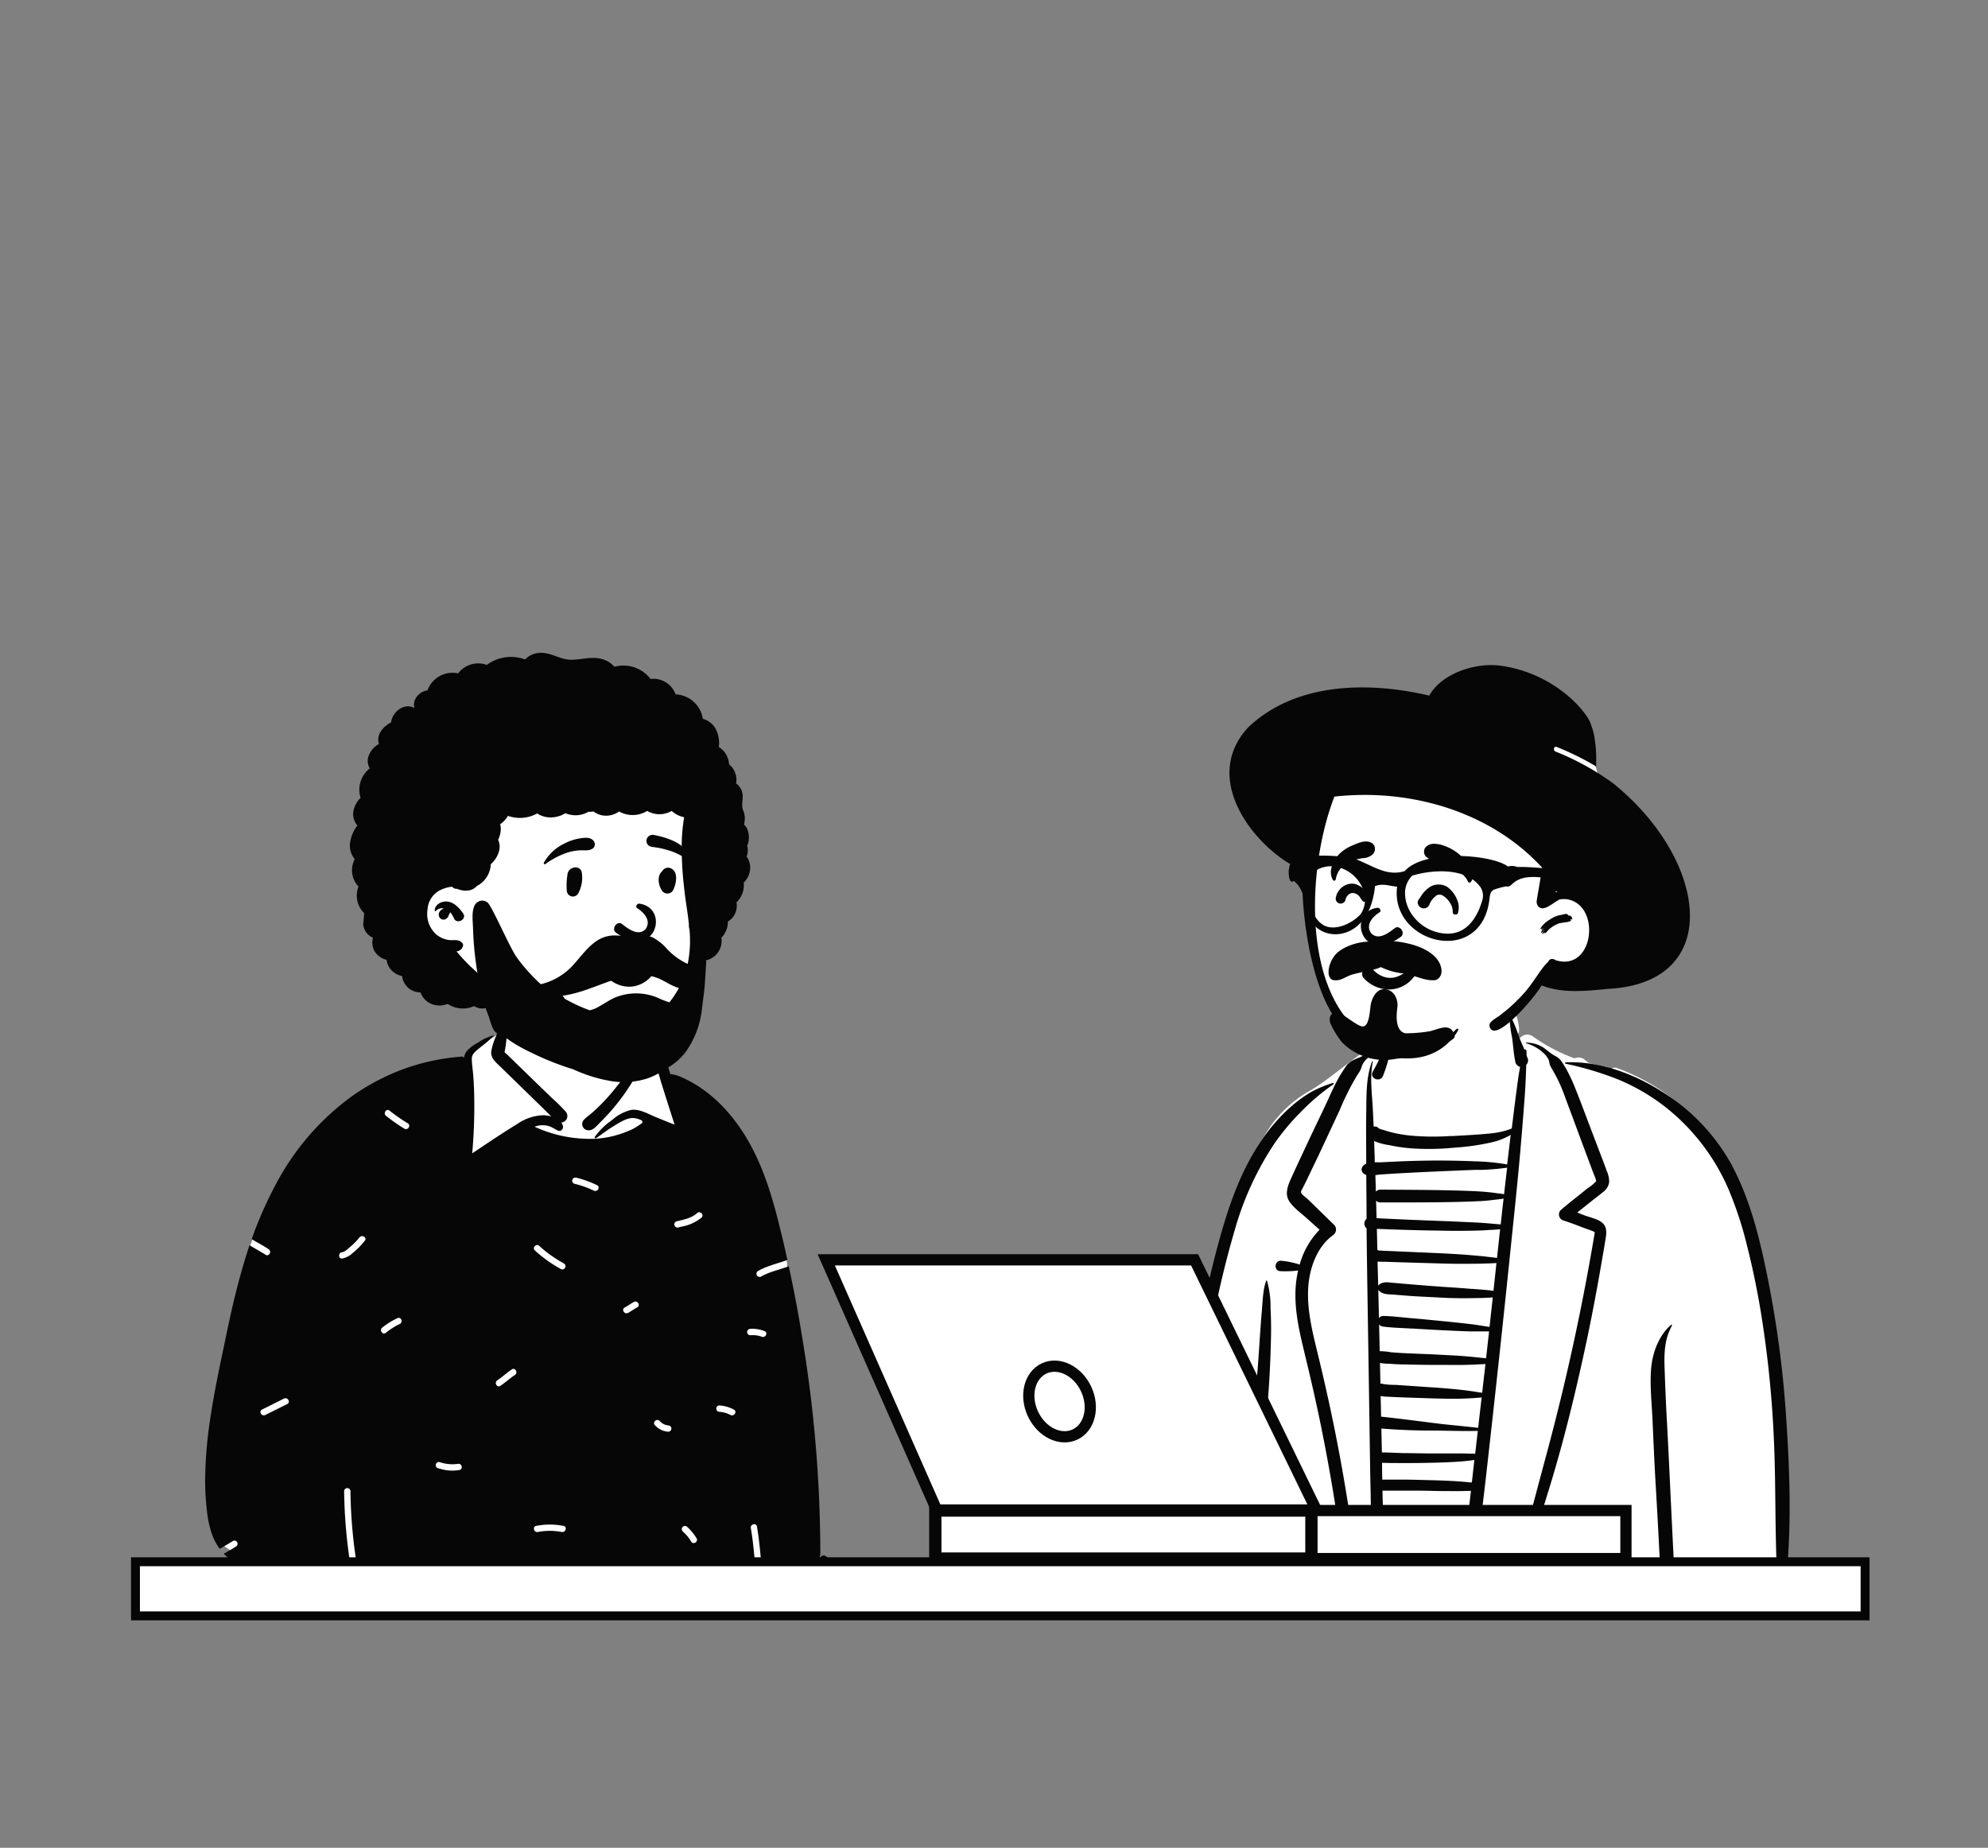 <svg id="Capa_1" data-name="Capa 1" xmlns="http://www.w3.org/2000/svg" viewBox="0 0 530.95 493.52"><rect x="0" y="0" width="530.95" height="493.52" fill="#808080" stroke="none"/><title>Mesa de trabajo 11</title><g id="Introduction"><g id="variations"><g id="images"><path d="M316.54,407.84c-.17,3.14,0,6.22,2.83,8.16,2.09,1.41,4.87,1.6,7.3,1.75l79.95,4.67,20,1.16c6.49.37,13,.79,19.49.75a150.06,150.06,0,0,0,19.75-1.45c4-.55,9.82-1.95,10.54-6.76a.88.88,0,0,0-1-1c.17-.78.27-1.56.37-2.24a86.12,86.12,0,0,0,.83-8.77,122.09,122.09,0,0,0-.54-17.63c-1.05-10.4-2.54-20.77-4.06-31.1A240.27,240.27,0,0,0,465.88,325c-2.58-9.18-6-18.14-12.4-25.34a55.16,55.16,0,0,0-21.56-14.38,1.65,1.65,0,0,0-1.79.36,2,2,0,0,0-1.19-.72c-1.54-.26-3.05-.6-4.54-1a7.38,7.38,0,0,1-1-.76,2.64,2.64,0,0,0-2.88-.49,47.05,47.05,0,0,1-11.33-6,2.53,2.53,0,0,0-3.38.8l-.67-.9a2.17,2.17,0,0,0,.57-1.67,12.75,12.75,0,0,0-2.8-7.33c-3.38-4.28-8.67-6-13.93-5.64a16.94,16.94,0,0,0-10.14,2.85,18.88,18.88,0,0,0-7,6c-1.53,2.25-.55,5.69-2.07,7.93-1.16,1.72-4.64,1.64-6.33,2.8-4.05,2.78-9,7.09-13.19,9.57a32.15,32.15,0,0,0-11.4,10.42,72.16,72.16,0,0,0-7.26,14.78,201.65,201.65,0,0,0-9.37,35.53c-2.15,12.31-3.45,24.78-4.44,37.23q-.73,9.39-1.24,18.78Z" fill="#fff" fill-rule="evenodd"/><path d="M444.57,365.32l.05,1.32c.13,3.93.3,7.85.51,11.79l.16,2.92c.46,8.77.85,17.54,1.28,26.31h0l.61,12.41a12.89,12.89,0,0,1,0,4.25l0,0v0a1.74,1.74,0,0,1-3.31,0,12.24,12.24,0,0,1-.39-3.83h0l-.58-11.35c-.26-5.05-.57-10.1-.85-15.15s-.48-9.95-.71-14.93c-.2-4.47-.73-9.1-.36-13.57.36-4.21,2.05-8.78,5.29-11.62a.17.17,0,0,1,.26.21C444.55,357.65,444.44,361.37,444.57,365.32Zm-76.5-83.74a4.83,4.83,0,0,0-4.48,3.61,6.11,6.11,0,0,1-.79,1.5l-.37.56a71.48,71.48,0,0,0-4.64,9.26h0l-5.13,11c-.86,1.84-1.75,3.66-2.62,5.48-.42.89-.84,1.77-1.27,2.64h0l-.76,1.54c-.17.32-.58.93-.53,1.27.07.53,1,1.15,1.38,1.47.59.53,1.16,1.08,1.73,1.64l.68.66,3.37,3.3,1.68,1.64a1.8,1.8,0,0,1-.36,2.78l-.11.09c-3.83,2.88-5.77,7.82-6.32,12.45-.66,5.7.55,11.38,1.88,16.9l.51,2.13c3,12.22,5.54,24.52,7.58,36.93,1.19,7.21,2.39,14.42,3.23,21.68a1.89,1.89,0,0,1-1.87,1.87,1.92,1.92,0,0,1-1.88-1.87c-.81-6.66-1.57-13.33-2.65-19.95s-2.24-13-3.56-19.47-2.79-12.86-4.35-19.25l-.11-.49c-1.43-5.91-2.81-12-2.18-18.16a29.52,29.52,0,0,1,.57-3.47,26.08,26.08,0,0,1-4.66.19c-2,0-1.72-3.13.37-2.76a22.31,22.31,0,0,1,4.7,1,21.72,21.72,0,0,1,5.32-9.31l-3.73-3.33c-1.5-1.34-3.38-2.67-4.44-4.39s-.43-3.76.37-5.56l.8-1.77c.46-1,.93-2,1.4-3.05l.95-2c1.9-4.12,3.87-8.21,5.82-12.31,1.67-3.5,3.14-7.21,5.34-10.43l.28-.41a5.15,5.15,0,0,1,1.94-1.91c.68-.33,1.35-.64,2.07-.92a9.85,9.85,0,0,1,4.8-1.05C368.19,281.28,368.26,281.54,368.07,281.58Zm43.56-2.13c1.31.71,2.34,1.86,3.65,2.54a4.4,4.4,0,0,1,1.83,1.59c.47.69.9,1.41,1.31,2.14a42.89,42.89,0,0,1,2.2,4.71c1.65,4.07,3.15,8.2,4.72,12.3h0l2.46,6.45c.4,1,.79,2.09,1.18,3.13l0,.11a7.53,7.53,0,0,1,.8,3.25,3.93,3.93,0,0,1-1.61,2.68c-1,.84-2.07,1.63-3.1,2.45l-3.83,3.05,2.61,1,.1,0c1.37.49,3.15.87,4.18,1.92s.94,2.5.72,3.87l-.31,1.92c-.22,1.3-.44,2.6-.67,3.9Q426.12,346.78,424,357c-2.92,13.78-6.21,27.52-10.38,41-2.35,7.57-4.63,15.16-7.12,22.69-.59,1.8-3.45,1-2.84-.79,2.16-6.4,4.42-12.84,6.14-19.37s3.53-13.08,5.21-19.64q5-19.5,8.71-39.28,1.05-5.6,2-11.21a7.2,7.2,0,0,0,.16-1c0-.33.09-.33-.09-.4l-.44-.2c-.74-.3-1.51-.54-2.25-.82-1.84-.69-3.66-1.42-5.53-2a1.68,1.68,0,0,1-.74-2.78c1.59-1.39,3.27-2.68,4.91-4h0l2.3-1.86a9.81,9.81,0,0,0,2.28-1.9h0l0,0a4.69,4.69,0,0,1-.14-.53c-.16-.46-.35-.91-.52-1.36-.4-1-.8-2.08-1.19-3.13-.71-1.89-1.41-3.79-2.12-5.68l-2.18-5.88h0l-2.19-5.88a40.36,40.36,0,0,0-3.68-7.81l0-.07a3.08,3.08,0,0,1-.51-1.28l0-.1a2.87,2.87,0,0,0-.27-.86,6.71,6.71,0,0,0-1.55-1.85,11.23,11.23,0,0,0-4.33-2.35.1.1,0,0,1,0-.2A8.73,8.73,0,0,1,411.63,279.45Zm-6-2.7c.45,1.17,1,2.34,1.48,3.53a.47.47,0,0,1,.59.44c0,.35,0,.7,0,1s.25.71.35,1.07a1.65,1.65,0,0,1-.42,1.61c-.1,3.22-.25,6.44-.5,9.67q-.5,6.58-1.07,13.18c-.67,7.68-1.47,15.35-2.27,23l-.78,7.61q-2.53,24.42-5.27,48.83l-.17,1.49c-.49,4.47-1,8.94-1.54,13.4-.63,5-.9,10-1.56,15a2,2,0,0,1-2,2,2,2,0,0,1-2-2c.11-1.13.24-2.25.38-3.37-1.09.09-2.2.11-3.25.16l-.53,0c-1.41.05-2.82.06-4.23.06H381.2c-3.8,0-7.62.09-11.41-.1h0c0,.26,0,.52,0,.78h0l0,1.69c0,.41-.06.91-.07,1.35a1.58,1.58,0,0,1-.05.86,1.71,1.71,0,0,1-2.45,1c-.95-.42-1-1.59-1.05-2.52l0-1.62c0-.67,0-1.35,0-2,0-2.22,0-4.43,0-6.64a1.28,1.28,0,0,1-1.14-.37h0l-.11-.13a1.23,1.23,0,0,1,.69-2.08.2.2,0,0,1,0-.07,1,1,0,0,1,.42-.3l.09,0h0c0-3.54-.12-7.08-.18-10.63h0l-.4-26.59c-.19-12.68-.42-25.36-.56-38a1.63,1.63,0,0,1,0-2.51c0-3.91-.06-7.83-.08-11.74a2.51,2.51,0,0,1-.85-.49,1.38,1.38,0,0,1,0-1.93,2.29,2.29,0,0,1,.84-.59c0-4.5-.08-9,0-13.52s-.11-9.39,1.55-13.77a.11.11,0,0,1,.21.06c-.84,4.14-.21,8.49,0,12.66.09,1.55.15,3.11.22,4.66a2.09,2.09,0,0,1,.5,0h.15a.88.88,0,0,1,.53.33,3,3,0,0,0,.83.41c.87.21,1.71.54,2.57.75a36.47,36.47,0,0,0,5.18.91,67,67,0,0,0,10.6.13l.67,0c3.14-.18,6.29-.32,9.42-.63a25,25,0,0,0,4.55-.75,15,15,0,0,0,1.89-.65c.25-2,.49-4,.75-6l.26-2.11c.23-1.76.46-3.52.71-5.28.14-1,.31-2,.5-3.05a1.81,1.81,0,0,1-1.24-1.19h0l0-.07a1.31,1.31,0,0,1-.06-.27c-.43-2-.53-4.14-.82-6.16a37.33,37.33,0,0,1-.75-6.13.1.1,0,0,1,.18-.05A37.22,37.22,0,0,1,405.64,276.75Zm57,34.65c5.07,9.57,7.59,20.39,9.69,31l.19,1A278.18,278.18,0,0,1,477,378c.89,12.92,1.42,26,.46,39a1.52,1.52,0,0,1-3,0c-.42-11.37-.18-22.74-.77-34.11a287.42,287.42,0,0,0-3.56-33.36c-.95-5.58-2.1-11.13-3.49-16.63a98.84,98.84,0,0,0-5-15.29A56.43,56.43,0,0,0,445.21,296a54.22,54.22,0,0,0-12.82-7.6,85.58,85.58,0,0,0-14.27-4.3.19.19,0,0,1,.05-.37c9-.37,18.08,3,25.66,7.81A53,53,0,0,1,462.64,311.4Zm-123.3,37.52,0,.52c.12,2.24.17,4.49.14,6.73q-.12,7.26-.6,14.48-1,14.42-3,28.72c-.76,5.42-1.61,10.79-2.67,16.16a2,2,0,0,1-3.76-1c1.7-9.35,3.27-18.72,4.43-28.16s1.95-19,2.56-28.5l.06-.88c.16-2.33.32-4.66.54-7l0-.2c.23-2.55.26-5.28,1.13-7.71a.12.12,0,0,1,.23,0A25.2,25.2,0,0,1,339.34,348.92Zm86.94,58,1,.83c2.23,1.9,4.53,3.74,6.73,5.68,1.56,1.38-.82,3.8-2.3,2.3-2.05-2.08-4-4.27-6-6.39a41.14,41.14,0,0,1-5.38-6.48.12.12,0,0,1,.16-.16A34.88,34.88,0,0,1,426.28,406.92Zm-80.26.85-.92,1c-1,1.16-2.09,2.26-3.19,3.33l-.31.31c-1,1-2,2.06-3.1,3a2.25,2.25,0,0,1-3.08,0h0l-.15-.11a2.14,2.14,0,0,1-.17-2.83,2.07,2.07,0,0,1,1.37-.8,35.84,35.84,0,0,0,3.25-1.82q1.9-1.26,3.72-2.64c1.21-.92,2.39-1.86,3.52-2.87s2.21-2.16,3.39-3.13a.2.2,0,0,1,.31.24A34,34,0,0,1,346,407.77ZM347.41,297a61.59,61.59,0,0,0-7.14,8.57,81.84,81.84,0,0,0-10.47,22.86,260,260,0,0,0-9.72,53.36c-.42,5.17-.71,10.35-.92,15.53-.1,2.59-.2,5.18-.28,7.77,0,1.23,0,2.46,0,3.69,0,.3,0,.61,0,.91a1,1,0,0,1,.09.68c0,.08,0,.17,0,.25a10.08,10.08,0,0,1-.08,1.91c.1,1.88-2.92,2.22-3.37.39a13.89,13.89,0,0,1-.12-3.53l0-1.84c0-.62,0-1.23,0-1.84,0-2.39,0-4.78,0-7.17q.21-7,.83-13.89c.83-9.39,2.09-18.76,3.73-28a265.31,265.31,0,0,1,6.16-27.16c2.4-8.36,5.38-16.72,10.21-24a46.8,46.8,0,0,1,8.55-10,35.77,35.77,0,0,1,5.1-3.72,30.64,30.64,0,0,1,5.48-2.37l.45-.15c.24-.09.36.26.16.39A58.44,58.44,0,0,0,347.41,297Zm39.41,108.68-.92,0c-2.15,0-4.3,0-6.45.07-2.39,0-4.78,0-7.16,0h-2.82l.2,5.12h.12c4,0,8,.26,12,.43,1.94.08,3.89.16,5.82.33,1.1.1,2.27.17,3.42.32.17-1.3.34-2.6.52-3.89l.36-2.6C390.25,405.69,388.45,405.6,386.82,405.64ZM369.36,403h0v.1h0l2.07,0q3.8,0,7.59,0c2.46,0,4.91,0,7.37,0h.24a46.06,46.06,0,0,1,5.62.14c.22-1.68.42-3.36.61-5.05-1.18,0-2.37.07-3.55.06-2.45,0-4.9,0-7.35-.07s-4.75-.05-7.13-.05h-3.57c-.56,0-1.12,0-1.68,0a2.1,2.1,0,0,1-.36,0C369.26,399.71,369.3,401.36,369.36,403Zm23.15-12.89-.48.05c-1,.11-1.91.19-2.88.25-2.37.15-4.75.23-7.13.28s-4.62.08-6.93.07h-.42c-1.84,0-3.71,0-5.55-.07,0,.5,0,1,0,1.49l.05,3,.19,0c.56,0,1.12,0,1.68,0,1.19,0,2.38,0,3.57,0,2.45,0,4.89.09,7.34.15s4.76.14,7.14.29c1.19.08,2.38.18,3.56.31l.45,0q.33-3,.67-6Zm-23.58-8.59.14,6.4c1.93,0,3.88.14,5.81.18,2.38,0,4.76.08,7.14.09s4.62,0,6.92,0c1.12,0,2.24,0,3.36.05.55,0,1.12,0,1.68.05.24-2,.47-4.08.71-6.12-3.94.1-7.89-.06-11.82-.09h-.66c-4.44,0-8.85-.19-13.28-.54Zm-.19-8.7.12,5.54c3.55.38,7.08.82,10.61,1.27l3.54.45c3.91.5,7.85.8,11.77,1.28l.93-8.11-1,.07c-1.33.11-2.64.18-4,.23-2.72.08-5.45,0-8.16-.06l-7.95-.27-2.39-.1-1.71-.09a6.93,6.93,0,0,1-1.79-.21Zm-.18-8.8.12,5.57a1.43,1.43,0,0,1,.87.08,21.37,21.37,0,0,0,3.19.21l1.78.12,1.78.12,7.53.51c2.45.18,4.89.39,7.32.68,1.13.14,2.24.29,3.36.48.43.07.89.12,1.34.2.29-2.56.59-5.12.88-7.68l-1.27.06c-1.38.07-2.76.14-4.15.17-2.16.05-4.31,0-6.47,0h-1.62c-2.69,0-5.39-.05-8.08-.12-1.37,0-2.75-.08-4.12-.19h-.13a12.49,12.49,0,0,1-2.33-.22Zm-.07-3.14a15.1,15.1,0,0,1,2.94.28c1.31.12,2.61.2,3.92.26,2.69.13,5.38.21,8.08.35s5.26.25,7.88.46c1.39.11,2.77.25,4.15.4l1.44.14c.27-2.39.53-4.78.8-7.17l-1.4,0h-.48q-1.65,0-3.3,0c-2.59-.09-5.18-.21-7.76-.34s-5-.27-7.56-.43l-.43,0c-2.43-.15-4.91-.2-7.33-.51a1.63,1.63,0,0,1-1.11-.57C368.38,356.13,368.44,358.52,368.49,360.9Zm-.2-8.83a1.42,1.42,0,0,1,1.15-.58c2.58.05,5.19.41,7.76.62l1.3.11c2.16.19,4.31.41,6.47.62,2.52.24,5,.51,7.55.8,1.26.15,2.51.34,3.76.54.5.08,1,.15,1.54.25.29-2.63.58-5.27.86-7.9-1.85.18-3.75.17-5.57.21-2.84.05-5.69,0-8.52-.16s-5.54-.26-8.31-.46l-4.14-.33h-.09c-1.41-.11-2.72,0-3.79-1.08a1.1,1.1,0,0,1-.14-.18Q368.2,348.3,368.29,352.07Zm-.2-8.63a1.15,1.15,0,0,1,.39-.43c1.16-.77,2.39-.48,3.69-.35l.17,0c1.38.13,2.77.24,4.15.36,2.77.23,5.53.46,8.31.65s5.41.34,8.1.59l.39,0c1.83.16,3.73.26,5.58.52h0l.8-7.43c-.68.07-1.38.07-1.94.11l-.46,0c-1.38.07-2.77.08-4.14.09-3.14.05-6.28,0-9.42-.11h0l-9.2-.27-4.6-.15c-.61,0-1.32,0-2-.05Zm-.23-9.59.06,0a1.49,1.49,0,0,1,.3.18h.22c.35,0,.71,0,1.05.05l2.09.08,1.47.07,2.92.13c2.93.13,5.86.25,8.79.39s5.72.3,8.57.55c1.47.13,2.94.25,4.4.45h.13c.59.08,1.29.14,1.95.26l.84-7.67-2,.16-.51,0c-1.37.11-2.75.17-4.12.2-3.16.07-6.31.09-9.47,0-5.61-.07-11.21-.24-16.82-.47Zm31.77-13.45c-1.43.19-2.89.35-4.33.42-3,.15-5.91.22-8.87.27-5.91.1-11.82.07-17.73.08a1.55,1.55,0,0,1-1.18-.48c.05,1.56.09,3.13.13,4.69,5.63.29,11.26.52,16.89.73q3.09.11,6.17.26l3.09.14c1.54.07,3.09.19,4.63.33.76.07,1.57.12,2.37.21q.38-3.45.77-6.9C400.91,320.25,400.24,320.31,399.63,320.4Zm-4.15-7.93-1.47,0c-3.37.13-6.73.27-10.1.42s-6.73.31-10.09.5c-1.61.09-3.22.19-4.83.31-.52,0-1.09.12-1.66.18.05,1.47.09,2.94.13,4.42a1.53,1.53,0,0,1,1.24-.55c5.91.05,11.82.05,17.73.18,2.89.06,5.77.14,8.66.3,1.48.09,3,.24,4.43.44.69.1,1.44.17,2.18.3q.41-3.54.82-7.08A69,69,0,0,1,395.48,312.47Zm7.66-9.15a18.17,18.17,0,0,1-4.49,1.74,62.75,62.75,0,0,1-10,1.47l-.66.05a66.42,66.42,0,0,1-11.37.12,42.61,42.61,0,0,1-5.73-.87l-.13,0a16.07,16.07,0,0,1-3.76-1.06c.05,1.52.1,3,.16,4.56l0,1.12c.56,0,1.1,0,1.56,0l5-.24q5.06-.21,10.09-.23c3.37,0,6.73.07,10.1.21a58.09,58.09,0,0,1,8.62.83h0l.09-.74c.28-2.39.57-4.78.85-7.17A4.92,4.92,0,0,1,403.14,303.32Zm-31.43-25.73a27.6,27.6,0,0,1-.43,3.27,36.24,36.24,0,0,1-1.89,6.46c-.79,2-3.79.7-2.72-1.15a40.22,40.22,0,0,0,2.76-5.82c.37-1,.68-2,1-2.93a18.39,18.39,0,0,1,.93-2.77.15.15,0,0,1,.28,0A9.78,9.78,0,0,1,371.71,277.59Z" fill="#060606" fill-rule="evenodd"/><path d="M349.77,233.64a102.77,102.77,0,0,0,.58,13.92,71.67,71.67,0,0,0,3,13.5,48.47,48.47,0,0,0,5.78,12.42,14.79,14.79,0,0,0,5.19,5,24.75,24.75,0,0,0,6.68,2.37c9.57,2,19.56-.64,27.45-6.25a51.16,51.16,0,0,0,9.87-9.35,14.54,14.54,0,0,1,5.23-4.47c2.11-.95,4.35-1.53,6.49-2.38,3.69-1.47,7.36-4.2,7.43-8.55a12.8,12.8,0,0,0-.77-4.38c.07-.42.12-.83.19-1.2q.33-1.91.6-3.81c.35-2.56.63-5.14.81-7.72a99.27,99.27,0,0,0-.21-16c-.25-2.65-.6-5.3-1.05-7.92A19.43,19.43,0,0,0,425,202a22.43,22.43,0,0,0-5-5.22,15.44,15.44,0,0,0-6.36-3.5c-4.91-1.17-10.09.15-15,1L382.72,197c-9.32,1.58-19.33,3.31-26.24,10.38a21.47,21.47,0,0,0-5.83,12,109.48,109.48,0,0,0-.88,14.25Z" fill="#fff" fill-rule="evenodd"/><path d="M425,193.82a14.48,14.48,0,0,1,.92,3.68,32.4,32.4,0,0,1,.38,6v1.2a76.13,76.13,0,0,0-10.52-5.2c-.76-.31-1.08.92-.34,1.22a70.57,70.57,0,0,1,15.51,8.58c25.35,20.59,29.48,53.2-1.45,54.81-5.86.55-12.13,1.31-17.78-.93-1.81,3.28-12,15.12-13.75,11.35-.92-1.66,2-2.64,2.93-3.61a33.89,33.89,0,0,0,4.4-3.85c4.1-3.89,5.73-7.93,8.2-10.2.34-.79,1.09-1,2-.41,10.37,3.21,12.23-15.1,2.8-16.31a8.38,8.38,0,0,0-1.73.07c-2,1-4.35,3.47-5.77,1.82a2.06,2.06,0,0,1-.33-1.74c.14-1,.32-1.93.48-2.89l.94-5.65c-13.88-15.14-35.4-21.23-55.5-19-7.06,18.18-8.59,49.61,6.25,62.43,7.91,7,18.18,6.9,25.73.25.85-1,1.56-1,.74.3l-.06.1c-7.72,11.49-24.39,7.05-31.55-2.58-9-11.35-10.29-36.82-9.47-40.79-11.23-4.34-28.17-23.59-14.68-38.19,12.92-12.31,32.69-12.19,48.37-8.49,3.28-5.95,12.38-8.9,19-8C415.58,179.82,424.39,190.66,425,193.82Zm-6.16,50.62s.1.05.15.11.62-.14.5.26c.29-.12.62.37.11.43l0,0,.08,0c.6.13.19.34-.4.4h-.07c.38.07.67.45-.26.48a.28.28,0,0,1-.2.13,14,14,0,0,0-1.82.28c-.15,0-.29,0-.44.06a7.82,7.82,0,0,0-3,1.85h0a1.47,1.47,0,0,1-.3.32v0c-.15.36-1,.83-.58.16h0l0,0c-.47.52-1.23.95-.29-.26l.07-.09a.48.48,0,0,1,.09-.21c-1.2,1.49-1.16.58-.13-.43l.06-.06.11-.14.31-.37,0,0c-.24.37-1.78,1.79-.89.44l.06-.08,0,0-.24.29c-1.05.49.61-1.32,1.06-1.65l0,0h0a9.37,9.37,0,0,1,1.22-.83,6.83,6.83,0,0,1,2.92-1.18c.43,0,1.32-.52,1.8-.07C418.71,244.33,418.63,244.32,418.8,244.44Zm-3.31-6.34c0,.09,0,.17,0,.26l.42-.2a1,1,0,0,1-.29-.11l-.13-.08Z" fill="#060606" fill-rule="evenodd"/><path d="M364.25,261.27a1.59,1.59,0,0,1-.46-1.19,1.87,1.87,0,0,1,.56-1.21,1.7,1.7,0,0,1,1.2-.53,1.48,1.48,0,0,1,1.11.56,6.71,6.71,0,0,0,2.74,1.92,5.56,5.56,0,0,0,3.11.23,8,8,0,0,0,4.55-3.26l.48-.63a.56.56,0,0,1,.29-.28.73.73,0,0,1,.44,0,.71.71,0,0,1,.37.22.62.62,0,0,1,.15.41,5.8,5.8,0,0,1-1.53,3.83,8.3,8.3,0,0,1-8.79,2.56A9.28,9.28,0,0,1,364.25,261.27Zm3.47-18.8c-8.12,1.4-3.91,15.38,6.44,7.71,1.24-1-.26-3.19-1.58-2.34-1.44,1.1-4.35,3.53-6.37,1.41-1.71-2.4.72-4.66,2.31-5.63C368.94,243.31,368.61,242.32,367.72,242.47Zm15.73-3.12a4.79,4.79,0,0,0-1.67,2.21,1.65,1.65,0,0,1-.87.92,1.67,1.67,0,0,1-1.28,0,1.62,1.62,0,0,1-.92-1,1.33,1.33,0,0,1,.22-1.26l.47-.67a8.14,8.14,0,0,1,2.63-2.75,4.54,4.54,0,0,1,4.38,0,7.58,7.58,0,0,1,2.7,3.4,5.06,5.06,0,0,1,.25,3.7.65.65,0,0,1-.4.35,1.11,1.11,0,0,1-.41,0,.64.64,0,0,1-.38-.17.53.53,0,0,1-.18-.46,4.19,4.19,0,0,0-.68-2.42,5.88,5.88,0,0,0-2.08-2.07,1.78,1.78,0,0,0-1.78.14Zm-26.6,1.2a1.45,1.45,0,0,1-.08-.85,4.61,4.61,0,0,1,1.89-2.9,4.12,4.12,0,0,1,3.26-.7,5.15,5.15,0,0,1,2.79,2,2.57,2.57,0,0,1,.48,1.32,1.76,1.76,0,0,1-.65,1.42.51.51,0,0,1-.17,0,.61.61,0,0,1-.38-.14,3.51,3.51,0,0,1-.61-.81,4.87,4.87,0,0,0-.32-.47,2.61,2.61,0,0,0-1.48-.88,1.68,1.68,0,0,0-1.37.36,2.42,2.42,0,0,0-.86,1.43,1.27,1.27,0,0,1-.33.6,1.36,1.36,0,0,1-.6.35,1.19,1.19,0,0,1-1-.12A1.15,1.15,0,0,1,356.85,240.55Zm23.48-13.08a1.76,1.76,0,0,1,.53-1.3,3,3,0,0,1,2-.81A8.31,8.31,0,0,1,386,226a12.73,12.73,0,0,1,4.06,2.47,12.08,12.08,0,0,1,2.58,3.55,5.72,5.72,0,0,1,.59,2.25,1.66,1.66,0,0,1-.45,1.34.46.46,0,0,1-.23.1.41.41,0,0,1-.26,0c-.05,0-.11-.08-.23-.28s-.14-.23-.19-.33a2.24,2.24,0,0,1-.11-.22l-.15-.26c-.17-.2-.34-.41-.52-.6l-.45-.53c-.17-.2-.33-.4-.51-.59a10.77,10.77,0,0,0-2.74-1.93,10.59,10.59,0,0,0-4.12-1.25,3.65,3.65,0,0,1-2.37-.88A1.85,1.85,0,0,1,380.33,227.47Zm-24.74,4.36a8,8,0,0,1,1.92-3.55,10.62,10.62,0,0,1,3.74-2.49l.31-.14c1.44-.61,3.21-1.34,4.63-.6a1.8,1.8,0,0,1,1,1.33,2.14,2.14,0,0,1-.46,1.68,3.92,3.92,0,0,1-2.67,1.13,9.21,9.21,0,0,0-.94.16,14,14,0,0,0-3.08,1,6.15,6.15,0,0,0-3.3,4.55.43.43,0,0,1-.12.21.41.41,0,0,1-.21.1.45.45,0,0,1-.23,0,.35.35,0,0,1-.17-.15A4.27,4.27,0,0,1,355.59,231.83Z" fill="#060606" fill-rule="evenodd"/><path d="M357.53,254.15c-2.76,2.1-3.77,7.31-1.3,7.64,2.06.27,3-1,5.26-1.6,2.61-.69,5.85-1.11,7.29-1.9a18,18,0,0,0,6.27,1.73c2.58.4,5.52,2,8,1.77.37.17,2.86-.86,1.61-4.12-1.11-2.89-4.69-4.73-8.25-5.59-1.53-.37-5.75-1.29-8.1-.23C365.65,250.9,360.54,251.84,357.53,254.15Zm.43,16.53c-2.3-.65-3.08.54-2.74,2.39a23.15,23.15,0,0,0,3.24,5.36,15.89,15.89,0,0,0,14.37,4.36c4.91-.38,16-4.58,15.68-6-.86-3.93-4.13-1.93-6.65-1.36a38.57,38.57,0,0,1-6.52.54c-3.19-.7-2.19-6.19-2.1-7.27.13-1.68-.84-4.36-3.41-4.5s-3.59,3.07-3.77,4.31c-.23,1.59-.37,6.1-2.42,5.6C362.32,273.79,359.58,271.55,358,270.68Z" fill="#060606" fill-rule="evenodd"/><path d="M353.7,247.21c-3.41-1.82-4.16-6.75-4.65-10.15-.52-3.59,3.95-6.63,8.4-5.43a9.63,9.63,0,0,1,7.05,7.62,7.1,7.1,0,0,1-1.08,4.88c-2.13,2.36-6.55,4.61-9.72,3.08m21.58-8.11a6.6,6.6,0,0,1,1.87-5.21c4.77-1.52,14.32-2.46,18.25,3.06a4.23,4.23,0,0,1,.47,3.57c-1.6,5.39-5.11,10.39-12.23,8.41-4.41-1.2-8.11-5.23-8.36-9.83m-25-7.94.06,0-.05,0h0m-5.95.54c-.33.75-.24,4.77,1.19,3.58,3.61,2.72,2.56,7.94,5.19,11.4,3.48,5,15.05,4.41,16.52-10,2.13-.85,3.89,0,5.9.13-2,15.26,22.74,21.69,24.69,3.08.28-2.41,1-2.2,3.15-2.89.39-.08.83-.16,1.25-.28,2.78.92.51-7,23.89,1.46,0,1,.7,1.45,1.38,1,4.48-6.13-17.44-7.79-22.24-7.62a4.12,4.12,0,0,0-2.55-.13c-3.83-3.09-22.13-4.83-27.56,1.23-5.24,1.65-9.29-2.1-14-3.48-1.72-.39-16.42-2.18-16.83,2.51" fill="#060606" fill-rule="evenodd"/></g></g></g><g id="Introduction-2" data-name="Introduction"><g id="variations-2" data-name="variations"><g id="images-2" data-name="images"><path d="M73.35,419.53c12.94.36,25.16.76,38.07,0,20.66-1.28,81.3,1,94.63,0,1-.08,4.46,1,4.53,0,.59-7.15,1-79.44-.77-84.41s-10.34-28.89-21.28-40c-3.06-3-7.7-4.17-10.27-7.66-2.21-3.79-2-6-4.22-8-.95-.86-3.19-1.21-4.85-2.42-1.67-1.66-.09-5.31-.77-7.63-1.42-5.77-6.62-9.48-12.32-10.35-7.91-1.89-16.26-.1-20,6.11-1.41,2.32-.66,5.13-2.39,8.84.12,2.8-3.15,3.47-5.1,4.58l-3.88,3.93c-12,6.73-26,10.36-36.5,19.41-8.91,9-17.77,19.49-21.72,31.72A72.5,72.5,0,0,0,65,343.77c-1,10-3.66,19.61-6,29.31-2.65,12.21-5.11,25.17-1.55,37.5C58.53,413.19,71,419.41,73.35,419.53Z" fill="#fff" fill-rule="evenodd"/><path d="M135.37,266.11a.3.3,0,0,1,.58.08,41.92,41.92,0,0,1-.49,9.68c-.19,1.53-.31,3.12-.6,4.62,0,.16-.08.33-.11.49a3.08,3.08,0,0,0,.52.5l.6.58,1.19,1.16,7,6.8,3.43,3.32a43.58,43.58,0,0,1,3.55,3.51,1.77,1.77,0,0,1,.14,2.28,2,2,0,0,1-1.26.69,3.07,3.07,0,0,1,.44.91c.19.7-.51,1.55-1.26,1.26s-1.54-.91-2.41-1.19a5.79,5.79,0,0,0-2.71-.19,8.39,8.39,0,0,0-1.22.31,35,35,0,0,0,13.47,3.22,26.87,26.87,0,0,0,2.84,0,26,26,0,0,0,4.72-.73,30,30,0,0,0,3.59-1.16c.58-.23,1.15-.48,1.7-.76l0,0a19.07,19.07,0,0,0,2.46-1.58.58.58,0,0,0,0-.43.6.6,0,0,0-.28-.29,5.82,5.82,0,0,0-2.22-.59c-1.78,0-3.73,1.31-5.2,2.2-1.63,1-3.11,2.15-4.67,3.22a.27.27,0,0,1-.12,0,.25.25,0,0,1-.21-.36,18.44,18.44,0,0,1,4.2-4.21l.64-.48a11.71,11.71,0,0,1,4.89-2.53c2.15-.32,4.4,1,6.32,1.81l3.4,1.39c.61.25,1.27.46,1.88.74l-1.43-4.46q-1.07-3.35-2.12-6.7l-.14-.43a33.53,33.53,0,0,0-2.51-6.7c-.28-.5-.6-1-.91-1.43a10.27,10.27,0,0,0-.86-1.47,7,7,0,0,0-3.1-1.7.24.24,0,0,1,.06-.47,6.16,6.16,0,0,1,3.27.63l.43.21a7.58,7.58,0,0,1,2.66,1.72,18.88,18.88,0,0,1,3.31,6.65l.21.63a9.59,9.59,0,0,1,2.55.66c7.54,3.19,13.34,9.12,17.58,16.07,4.65,7.61,7.18,16.31,9.27,24.92q1,4,1.85,8c-2.64,1-5.44,1.55-7.91,3a.85.85,0,0,0,.85,1.46c2.31-1.34,5-1.84,7.43-2.78,1.34,6.19,2.53,12.4,3.53,18.65a353.11,353.11,0,0,1,4.9,58.07,2.69,2.69,0,0,1-.37,1.32.8.8,0,0,0,.31-.24c.78-1.23,2.73-.09,1.95,1.14l-.11.17a5.34,5.34,0,0,1-2.17,2.12,7.86,7.86,0,0,1-3.32.63q-5.86.15-11.73.22c-.54-4.19-.75-8.41-1.49-12.57-.19-1.07-1.82-.62-1.63.45.71,4,.94,8.09,1.44,12.14-8.36.09-16.73.09-25.08.11-11.32,0-22.64,0-34,0h-4.85q-19.62,0-39.23-.12l-3.11,0a133.77,133.77,0,0,1-2.1-22.07.85.85,0,0,0-1.69,0,135.92,135.92,0,0,0,2.07,22.06c-3.09,0-6.19,0-9.28.11l-1.58.06a82.94,82.94,0,0,1-9.46-.08,26.11,26.11,0,0,1-10.16-2.57,14.19,14.19,0,0,1-3.72-2.81c1.08-.63,2.18-1.23,3.22-1.91s.06-2.06-.85-1.46c-1.13.73-2.31,1.38-3.47,2.06a15.57,15.57,0,0,1-2-3.71,27.4,27.4,0,0,1-1.43-6.65,66.2,66.2,0,0,1-.46-8,114.05,114.05,0,0,1,1.41-16.71c.79-5.31,1.83-10.56,2.93-15.81l.15-.71c1.08-5.15,2.11-10.32,3.36-15.44,1.14-4.73,2.47-9.44,4-14.06,1.41.87,2.88,1.64,4.27,2.54.91.6,1.76-.86.85-1.46-1.47-1-3-1.77-4.54-2.71a103.75,103.75,0,0,1,6.33-14.41,68.44,68.44,0,0,1,20.31-23.66,59.73,59.73,0,0,1,14-7.39,58.32,58.32,0,0,1,15.66-3.3.23.23,0,0,1,.23.26v0l.21,0a3.68,3.68,0,0,1,.55-1.51,9.42,9.42,0,0,1,3.07-2.42l.25-.16a12.11,12.11,0,0,1,4-1.82,0,0,0,0,1,.05.08,27.82,27.82,0,0,1-3.33,2.89l-.26.22c-.93.77-2.24,1.64-2.28,2.93,0,1.52.28,3.1.39,4.61s.19,3,.23,4.53a142,142,0,0,1-.51,16.24l2.12-1.42c3.3-2.21,6.61-4.41,10-6.48a12.86,12.86,0,0,1,6.8-2.28,8.76,8.76,0,0,1,2.2.33c-.8-.76-1.57-1.57-2.35-2.33l-3.87-3.77-3.72-3.63-3.73-3.63c-1.15-1.12-2.5-2.16-2.38-3.94a16.79,16.79,0,0,1,1.31-4.19c.07-.19.14-.39.19-.58C133.8,272.82,134.36,269.4,135.37,266.11Zm48.1,141.64a.85.85,0,0,0-1.19,1.2l.41.4a10.46,10.46,0,0,1,1.82,2.22l.07.13c.51,1,2,.11,1.46-.85A13.65,13.65,0,0,0,183.47,407.75Zm-33-.21a18.92,18.92,0,0,0-7.27,0c-1.06.2-.61,1.83.45,1.63a16.65,16.65,0,0,1,6.37,0C151.1,409.37,151.56,407.74,150.49,407.54Zm-33.1-17.05a.85.85,0,0,0-.45,1.63l.52.13a11.11,11.11,0,0,0,5.28.36c1.05-.23.63-1.82-.41-1.64h0A10.35,10.35,0,0,1,117.39,390.49Zm58.78-11c-.78-.76-2,.44-1.19,1.2a5.25,5.25,0,0,0,3.51,1.7.84.84,0,0,0,0-1.68h0A3.53,3.53,0,0,1,176.17,379.51ZM76.7,375c1-.48.12-1.94-.85-1.46L70,376.46h0c-1,.48-.12,1.94.85,1.46L76.7,375Zm115.42.38c-1.08,0-1.08,1.66,0,1.69a7.42,7.42,0,0,1,3,.86c1,.47,1.84-1,.86-1.46A9.42,9.42,0,0,0,192.12,375.37Zm-54.57-8.17c.89-.6,0-2.07-.86-1.46-1.23.84-2.34,1.83-3.56,2.69l-.33.23c-.89.61-.05,2.08.85,1.46C135,369.21,136.2,368.12,137.55,367.2Zm62.85-12.29a.85.85,0,0,0,0,1.7h.21a6.68,6.68,0,0,1,2.67.33l.1.05c1,.46,1.84-1,.85-1.46A8.75,8.75,0,0,0,200.4,354.91Zm-93.86-1.2.14-.06c1-.36.58-2-.45-1.63a19.24,19.24,0,0,0-4.1,2.52c-.89.61,0,2.08.86,1.46a18.71,18.71,0,0,1,3.55-2.29Zm63.39-4.4.23-.12c1-.5.11-2-.85-1.46-.77.39-1.46.92-2.21,1.33l-.23.13c-1,.49-.11,1.95.86,1.46.76-.4,1.45-.92,2.2-1.34Zm-25.71-16.38-.17-.17c-.78-.76-2,.44-1.2,1.2a35.27,35.27,0,0,0,6.56,4.75l.43.25a.85.85,0,0,0,.85-1.46l-.62-.37a33.22,33.22,0,0,1-5.85-4.2Zm-46.77-1.58c.65-.85-.77-1.68-1.44-.88l0,0a16.72,16.72,0,0,1-2.34,2.42l-.16.14c-.5.42-1.42,1.34-2.13,1.4-1.07.09-1.08,1.79,0,1.69a5.7,5.7,0,0,0,2.87-1.52A19.22,19.22,0,0,0,97.45,331.35Zm89.92-6.16c.78-.74-.38-1.91-1.17-1.22l0,0c-1.47,1.38-3.58,1.75-5.47,2.21a.85.85,0,0,0,.45,1.64l.86-.22A11.53,11.53,0,0,0,187.37,325.19Zm-33.48-10.66a.84.84,0,0,0-.44,1.63A25.56,25.56,0,0,1,158.6,318c1,.48,1.83-1,.85-1.46A28.26,28.26,0,0,0,153.89,314.53Zm17.27-35.64c0-.08.06-.17.13-.14,1.9.71.89,3.19.3,4.68l-.1.27a36.72,36.72,0,0,1-3.63,6.84,56.88,56.88,0,0,1-4.87,6.38c-.77.87-1.57,1.72-2.39,2.54l-.31.31c-.83.82-1.91,2.25-3.2,2.1a1.66,1.66,0,0,1-1.15-2.79c.72-.79,1.71-1.43,2.51-2.16s1.56-1.46,2.31-2.22a52.31,52.31,0,0,0,4.32-5,60.74,60.74,0,0,0,3.63-5.22l.23-.36C169.79,282.75,171.75,280.69,171.16,278.89ZM104,296.6c-.9-.62-1.75.85-.85,1.46a49.23,49.23,0,0,0,4.86,3.4c1,.5,1.8-.92.89-1.44l0,0A48.21,48.21,0,0,1,104,296.6Z" fill="#060606" fill-rule="evenodd"/><path d="M141.73,190.16c32-1.57,46.47,21,47.4,31.06.65,7-3.48,15.05-3.48,21.3,0,3.19,3.9,10,2.09,14.68C183.69,267.55,175.13,279,164.21,279s-25.12,3-37.17-14.26c-1.14-1.62-15.45-10.83-16.84-19.58C106.74,223.39,118.88,191.29,141.73,190.16Z" fill="#fff" fill-rule="evenodd"/><path d="M140.22,176.13a5.94,5.94,0,0,1,4.79-1.74c2.5.15,4.67,1.69,7.15,1.81s5.11-.79,7.72-.37a6.84,6.84,0,0,1,4.21,2.25,9.12,9.12,0,0,1,9.66,3.27,6.27,6.27,0,0,1,6.68,4.1,7.71,7.71,0,0,1,7.28,6.53,5.68,5.68,0,0,1,3.4,2.64,8.09,8.09,0,0,1,.87,4.9,5.71,5.71,0,0,1,2.73,4.62,5.32,5.32,0,0,1,1.88,5.11,4.13,4.13,0,0,1,1.76,3.56c0,1.27-.35,2.4.13,3.63a5.26,5.26,0,0,1,.34,3.15l0,.12c0,.18-.08.36-.11.54a3.23,3.23,0,0,1,.78,1,5.83,5.83,0,0,1,.07,4.65,4.73,4.73,0,0,1-.15,2.88,5.18,5.18,0,0,1,.93,3.4,5.57,5.57,0,0,1-1.71,3.55A6.37,6.37,0,0,1,196.7,241a5,5,0,0,1-.59,3.4,4.56,4.56,0,0,1-1.73,1.73,5.4,5.4,0,0,1-.27,1.93,6.19,6.19,0,0,1-1.44,2.4,5.34,5.34,0,0,1-3.71,5.94,2.9,2.9,0,0,1-.63.09,27.11,27.11,0,0,1-1.71,7A27.71,27.71,0,0,1,175,277.29a23.87,23.87,0,0,1-8.58,3,25.94,25.94,0,0,1-6.41,0,51.69,51.69,0,0,1-8.11-1.39l-.43-.11a11.54,11.54,0,0,1-3.21-1.23,4.17,4.17,0,0,1-1.86-2.89,1.12,1.12,0,0,1,1-1.4h.05l.48,0h.15l.21,0a4.61,4.61,0,0,1,2.27.25l.09,0c1.28.43,2.55.84,3.86,1.14s2.75.56,4.13.76h.21l.41.06h0l1,.1c.59.06,1.18.11,1.77.14,10.21.58,18.79-7.47,21.37-17.11a30.55,30.55,0,0,0,.73-10.45,2.32,2.32,0,0,1-.14-.84c0-.17,0-.32,0-.48-.35-3.37-1-6.74-1.32-10.13a89.24,89.24,0,0,1-.59-11.9,48,48,0,0,1,.53-5.85l.1-.7h0a6.79,6.79,0,0,1-3.32-1.68,6.48,6.48,0,0,1-6.54,0,7.38,7.38,0,0,1-7.51.15,5.87,5.87,0,0,1-4.69,1,5.41,5.41,0,0,1-2.13-1,5.71,5.71,0,0,1-1.37.08l-.09.06h0a7,7,0,0,1-3.43.88,8.08,8.08,0,0,1-2.65-.54,7.46,7.46,0,0,1-3,1.05,6.65,6.65,0,0,1-4.52-1,9.44,9.44,0,0,1-7.79.64,7,7,0,0,1-2.09,2.23,4.76,4.76,0,0,1,.15,1.68,6.8,6.8,0,0,1-.69,2.47,4.39,4.39,0,0,1,.29,2.84,7,7,0,0,1-2.24,3.68,6.93,6.93,0,0,1-3.42,5.67,1.77,1.77,0,0,1-.31.15,1.67,1.67,0,0,1-.32.33c-1.31,1.21-3.38,1.11-5,.43H122a1.33,1.33,0,0,1-1.22-.55,5.87,5.87,0,0,0-.72.08,10.07,10.07,0,0,0-2.61.89,6.22,6.22,0,0,0-3.27,5.14,7.37,7.37,0,0,0,2.27,6.58,6.83,6.83,0,0,0,3.29,1.52c1.31.23,2.72-.35,3.69.79a.83.83,0,0,1,.22.83,1.92,1.92,0,0,1-1.72,1.44,49.35,49.35,0,0,0,3.88,4.17,60.75,60.75,0,0,1,4.43,4.36,22.15,22.15,0,0,1,3.64,5.41c.52,1.16.93,2.35,1.38,3.53l.08.21c.49,1.25,1.15,2.46.39,3.77a1.82,1.82,0,0,1-1.63.93c-1.78-.23-2.38-1.43-2.93-3-.41-1.19-.73-2.41-1.18-3.59-.08-.22-.17-.43-.27-.65a3.84,3.84,0,0,1-3.08-.53,7.36,7.36,0,0,1-3.12.64,7.29,7.29,0,0,1-3.79-1.12l-.26-.07a5.65,5.65,0,0,1-5.17-.52,5.49,5.49,0,0,1-2-2.58,5,5,0,0,1-3.44-1.38,5.11,5.11,0,0,1-1.47-3,5.31,5.31,0,0,1-2.93-1.64,5.11,5.11,0,0,1-1.22-2.68A5.27,5.27,0,0,1,100,254a4.72,4.72,0,0,1-.4-3.47l-.07-.12h0A4.29,4.29,0,0,1,97,246.79a44.57,44.57,0,0,0,.26-2.91,6.53,6.53,0,0,1-1.51-7.08,6.35,6.35,0,0,1-1-7.33,5.71,5.71,0,0,1-1.3-4,9.89,9.89,0,0,1,2-5,4.6,4.6,0,0,1-1.14-3.15,6.57,6.57,0,0,1,2-4.23,7.18,7.18,0,0,1,2.45-7.86,4,4,0,0,1-.49-2.72,5.92,5.92,0,0,1,2.93-3.8,4,4,0,0,1,.25-2.93,6.77,6.77,0,0,1,3-2.82c.32-2.88,3.54-5.35,6.24-3.86-.67-2.14,1.26-4.46,3.47-4.7a7.11,7.11,0,0,1,8.2-4.55,6.7,6.7,0,0,1,7.65-2.26A10.79,10.79,0,0,1,140.22,176.13Zm-21.31,64.65c2.1-.11,3.67,1.6,4.78,3.17s-1.63,3-2.4,1.41a8.42,8.42,0,0,0-1-1.7,2,2,0,0,0-.2.31l-.06.1a2,2,0,0,0-.14.25,1.66,1.66,0,0,1-.06.21,1.61,1.61,0,0,1-1.07,1.05,1.26,1.26,0,0,1-1.51-.86c-.34-.93.45-1.75,1.28-2.12a2.41,2.41,0,0,0-2.19.76.13.13,0,0,1-.22-.09C116,241.8,117.57,240.85,118.91,240.78Z" fill="#060606" fill-rule="evenodd"/><path d="M165,262.92a8.68,8.68,0,0,1-3.62-2.78,1.71,1.71,0,0,1-.34-1.3,1.92,1.92,0,0,1,.73-1.17,1.69,1.69,0,0,1,1.31-.35,1.63,1.63,0,0,1,1.1.73l.07.09a5.76,5.76,0,0,0,2.08,1.75,4.73,4.73,0,0,0,2.58.45,7,7,0,0,0,4.21-2.41l.48-.5a.72.72,0,0,1,.39-.3.77.77,0,0,1,.54,0,.86.86,0,0,1,.43.32.75.75,0,0,1,.13.52,5.37,5.37,0,0,1-1.79,3.44,8,8,0,0,1-3.89,2,7.9,7.9,0,0,1-4.41-.49Zm5.11-20.41c1.6,1,4,3.23,2.31,5.64-2,2.12-4.93-.31-6.36-1.41-1.33-.85-2.82,1.34-1.59,2.33,10.36,7.68,14.56-6.3,6.45-7.7C170,241.22,169.71,242.21,170.12,242.51Zm-18.56-8.92c.18-2.19,3.51-2.69,3.84-.52a8.87,8.87,0,0,1-.92,5.47,1.63,1.63,0,0,1-3.09-.63A17.31,17.31,0,0,1,151.56,233.59Zm25.37-1a1.78,1.78,0,0,1,1.94-.79c2.51.73,1.77,4.3.89,6a1.75,1.75,0,0,1-2.73.35c-1.14-1.36-1.69-4.06-.24-5.39ZM154.44,224l.4-.07c1.23-.21,2.75-.41,3.62.57a1.44,1.44,0,0,1,0,2c-1.09.88-2.29.54-3.6.61a14.64,14.64,0,0,0-3.14.54,21.18,21.18,0,0,0-6.06,3.14c-.26.17-.52-.16-.4-.4a12.53,12.53,0,0,1,5.47-5.09A13.32,13.32,0,0,1,154.44,224Zm20.2-1,.3.06c3.31.69,7.6,2.07,9.16,5.32.06.46,0,.56,0,.62l0,0a.38.38,0,0,1-.27.19l-.17,0a9.44,9.44,0,0,1-1.83-.71l-.6-.3a16,16,0,0,0-2.13-.9,24.19,24.19,0,0,0-4.84-1.07,2.12,2.12,0,0,1-1-.37,1.48,1.48,0,0,1-.55-.83,1.5,1.5,0,0,1,.17-1.24,1.53,1.53,0,0,1,.77-.66A1.79,1.79,0,0,1,174.64,223Z" fill="#060606" fill-rule="evenodd"/><path d="M178.85,267.74c-.73-.24-1.46-.52-2.19-.79a14.88,14.88,0,0,0-12.11-.64c-1.92.77-3.7,2.16-5.62,3.07-.46.17-.92.33-1.39.46l-.85-.31a43.71,43.71,0,0,1-5.82-2.76c-.19-.28-.4-.55-.62-.82a30.87,30.87,0,0,0,3.86-.83c3.66-1,7.11-2.64,10.76-3.69,3.4-1,7.09-1.51,10.51-.3,1.62.58,3,1.59,4.62,2.27a8.55,8.55,0,0,0,2.74.75,13.37,13.37,0,0,1-2.45,4A13.92,13.92,0,0,1,178.85,267.74Zm7.93-11.54a18.83,18.83,0,0,0-2.11,1.67l-.34-.13a.94.94,0,0,0-.76-.34,18,18,0,0,1-5.4-3.92,13.1,13.1,0,0,0-3.82-3.09c-1.79-.81-3.55-.43-5.43-.31s-4-.44-6-.16a8.83,8.83,0,0,0-4,1.69c-2.42,1.78-4.08,4.28-6.12,6.44a17,17,0,0,1-8.33,4.81l-.12-.07a47,47,0,0,1-6.31-7.05c-1.82-2.48-6.62-13.66-7.78-14.64a2.24,2.24,0,0,0-1.52-.57,2.43,2.43,0,0,0-2.14,1.66c-.64,1.71-.32,3.91-.27,5.69.07,2.18.21,4.36.44,6.53s.53,4.28.9,6.41q.28,1.6.63,3.21a5.55,5.55,0,0,0,.27.92c.11.52.23,1.05.36,1.57.84,3.4,2.17,6.81,4.7,9.32s6.22,4.36,9.55,5.92a74.28,74.28,0,0,0,9.9,3.83,39.43,39.43,0,0,0,9.31,3A20.67,20.67,0,0,0,173,288a18.34,18.34,0,0,0,4.67-2.47,16.1,16.1,0,0,0,5.33-4.4,24,24,0,0,0,4.49-11.87c.15-1.09.68-5.3.72-5.95q.21-3.18.41-6.34C188.65,256,187.42,255.67,186.78,256.2Z" fill="#060606" fill-rule="evenodd"/></g></g></g><rect x="36.18" y="417.12" width="461.94" height="14.45" fill="#fff" stroke="#060606" stroke-miterlimit="10" stroke-width="2.38"/><polygon points="220.67 336.48 319.05 336.48 357.55 415.6 255.6 415.6 220.67 336.48" fill="#fff" stroke="#060606" stroke-miterlimit="10" stroke-width="3" fill-rule="evenodd"/><rect x="350.13" y="403.44" width="84.12" height="12.83" fill="#fff" stroke="#060606" stroke-miterlimit="10" stroke-width="3"/><rect x="249.8" y="403.44" width="100.45" height="12.83" fill="#fff" stroke="#060606" stroke-miterlimit="10" stroke-width="3.28"/><ellipse cx="282.98" cy="374.31" rx="7.84" ry="9.74" transform="translate(-131.56 154.45) rotate(-24.97)" fill="#fff" stroke="#060606" stroke-miterlimit="10" stroke-width="3"/></svg>